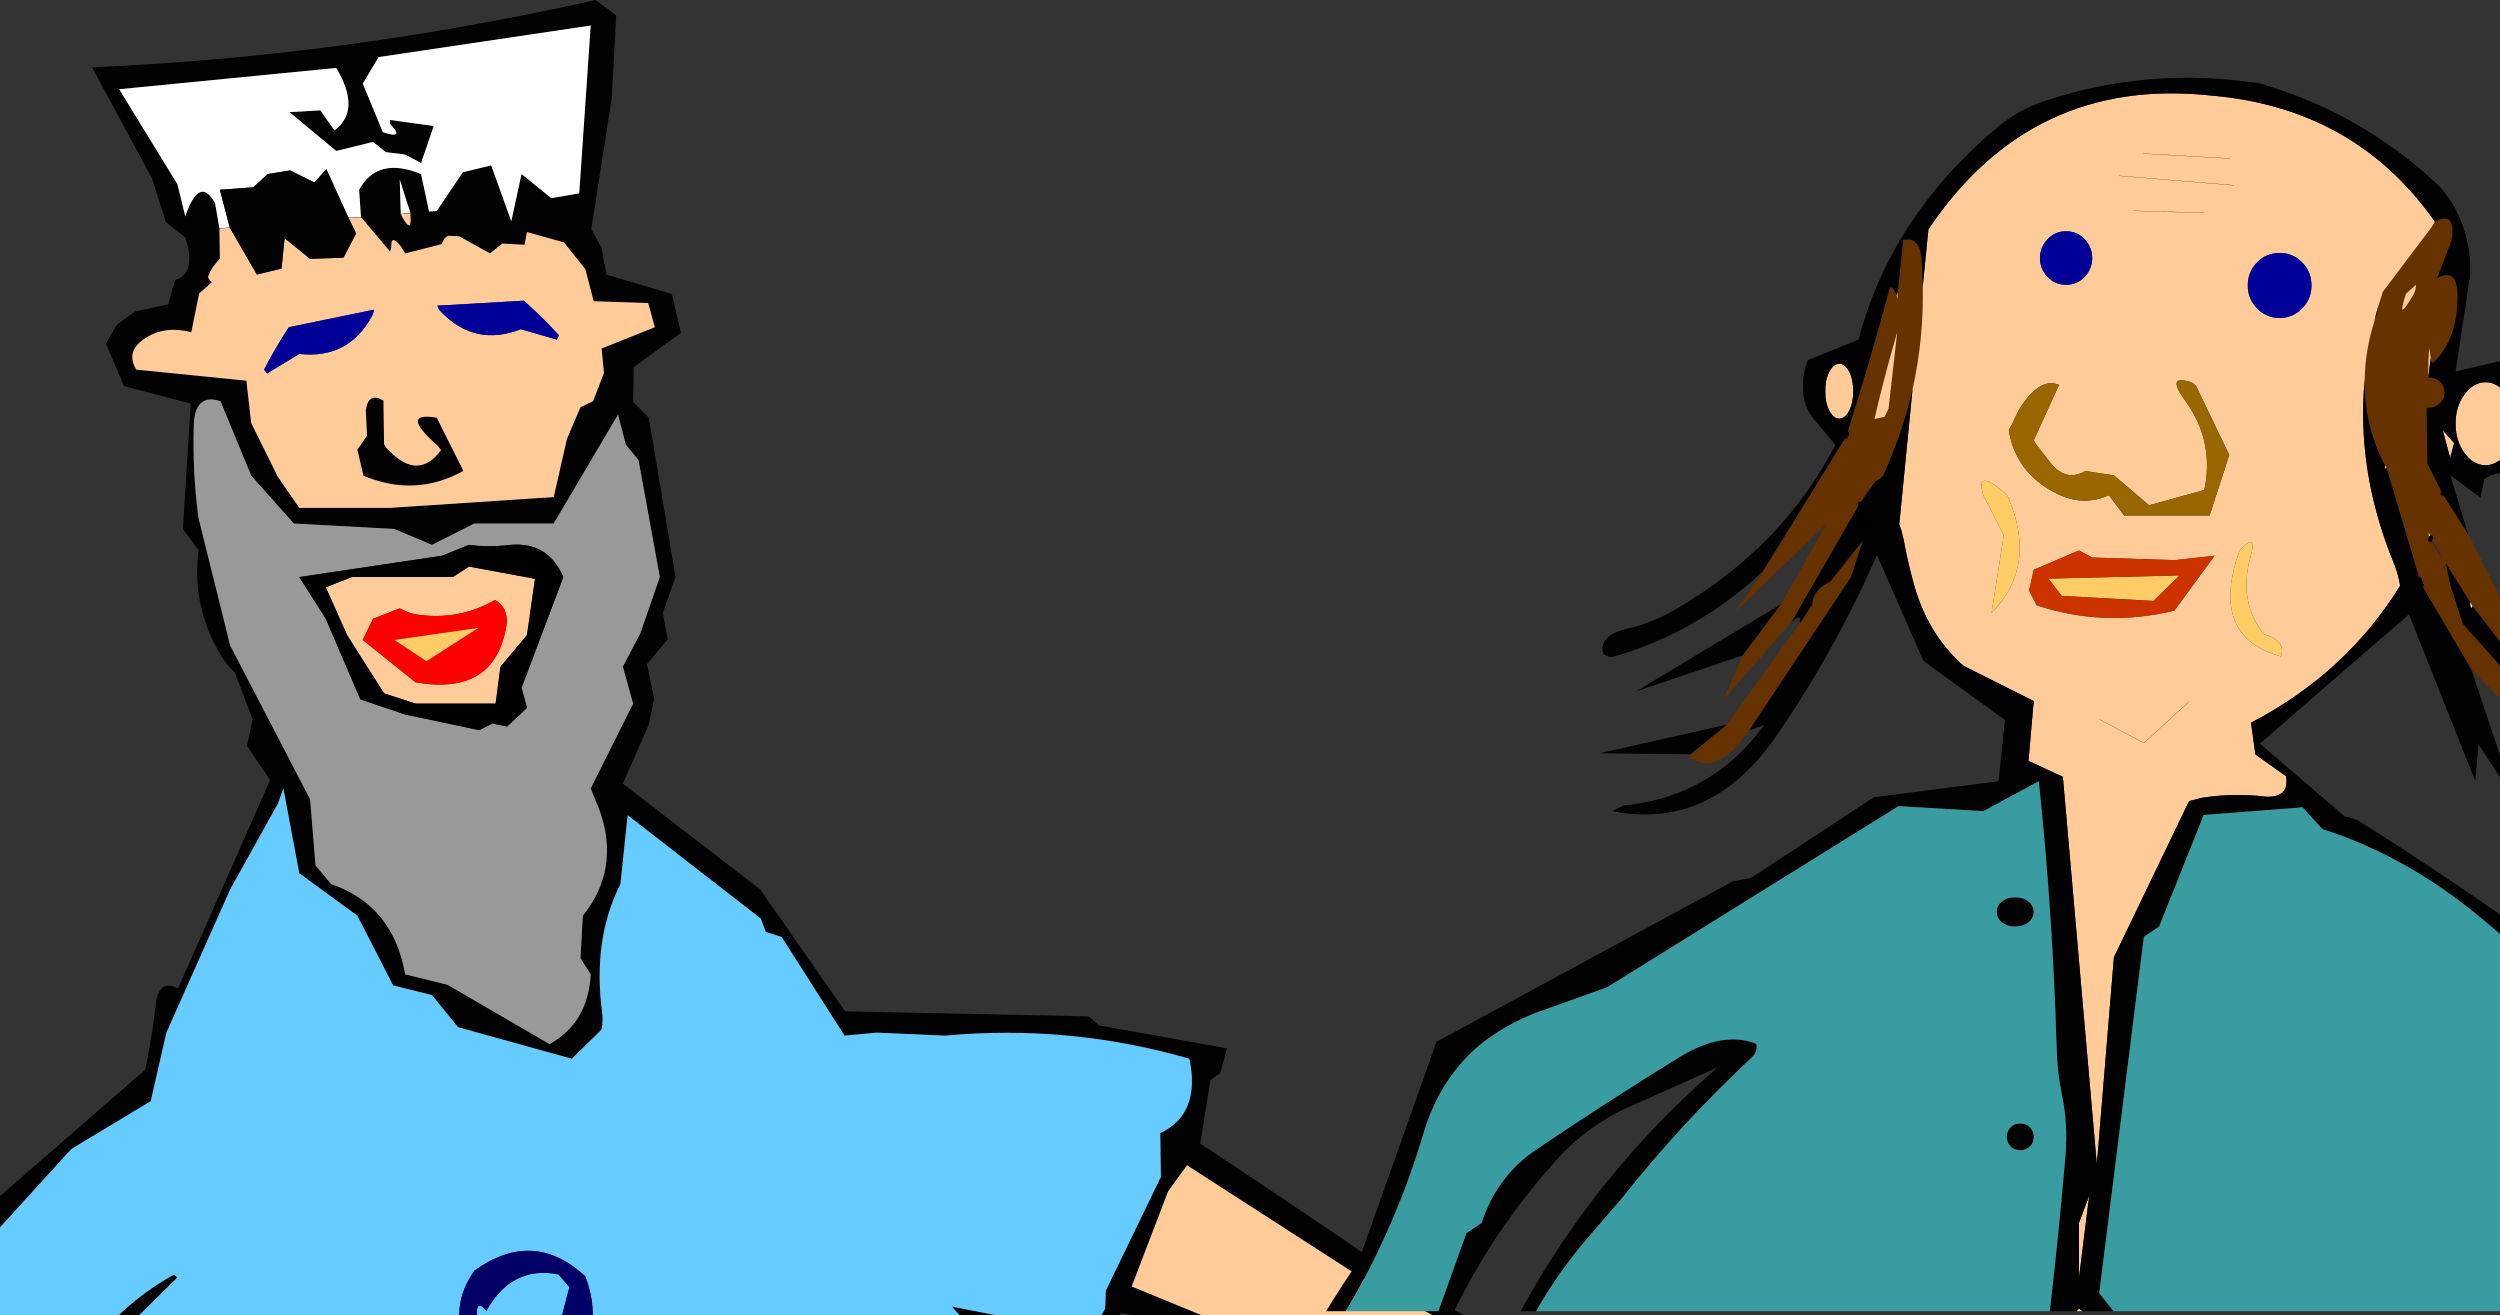 <?xml version="1.0" encoding="UTF-8" standalone="no"?>
<svg xmlns:xlink="http://www.w3.org/1999/xlink" height="327.2px" width="621.95px" xmlns="http://www.w3.org/2000/svg">
  <rect width="100%" height="100%" fill="#333333" stroke="none"/>
  <g transform="matrix(1.0, 0.0, 0.0, 1.0, 46.0, -88.8)">
    <path d="M-46.0 394.15 L-46.0 386.35 -9.85 354.9 Q-8.2 346.9 -7.3 339.05 -6.55 332.1 -1.7 334.7 L21.2 282.85 15.45 274.4 16.85 267.75 12.45 256.15 Q9.75 253.6 7.8 249.8 1.75 238.5 3.4 225.7 L-0.5 220.4 1.45 189.2 -15.15 184.85 -19.65 174.3 -16.95 169.6 -12.4 166.3 -4.15 164.5 -2.45 158.45 -1.25 158.0 Q2.65 155.6 0.1 147.9 L-4.75 144.0 -8.2 133.15 -23.1 105.55 Q39.75 102.8 102.15 88.8 L107.3 92.6 106.2 113.1 101.1 145.8 103.65 150.45 104.85 157.1 121.15 161.95 123.4 171.6 111.65 180.15 111.5 188.75 115.4 192.7 122.05 232.35 118.9 241.25 120.1 247.85 114.95 254.05 116.75 262.65 115.4 269.1 108.95 283.75 143.15 310.1 164.25 340.4 224.85 341.65 227.4 343.9 259.25 349.6 257.6 355.8 255.15 357.45 252.6 373.3 Q272.2 386.25 291.65 399.5 304.65 408.4 318.25 416.0 L310.4 416.0 292.1 406.3 249.3 378.7 244.6 385.2 235.55 408.85 252.95 416.0 235.75 416.0 232.85 415.5 232.7 416.0 228.05 416.0 228.95 414.3 229.1 409.9 242.8 381.6 242.65 370.7 Q252.75 365.9 249.9 352.2 220.05 343.6 189.15 346.45 L172.1 345.7 164.1 346.45 148.45 321.9 144.5 320.65 143.3 317.35 110.15 291.6 108.35 308.75 Q101.4 322.45 103.8 340.7 104.1 342.8 103.65 344.95 L96.25 352.2 67.95 344.35 61.45 336.35 51.8 333.95 42.9 316.6 28.45 306.05 24.5 284.95 23.15 288.7 11.25 310.1 -4.6 345.7 -8.5 362.75 -28.25 374.65 -46.0 394.15 M62.65 141.3 L69.15 131.65 76.2 129.95 81.2 143.85 83.75 132.1 91.15 138.1 98.1 136.9 100.95 95.15 48.2 103.0 44.25 109.6 49.25 121.7 Q54.8 123.5 51.2 119.85 50.85 119.4 51.05 118.65 L61.9 120.15 58.75 129.35 54.8 127.25 50.0 126.65 46.8 124.1 37.65 126.35 26.0 116.7 33.7 116.25 37.2 121.25 Q43.95 116.25 37.65 105.7 L-16.35 111.0 -1.85 134.65 0.1 142.65 Q3.55 132.35 7.5 139.3 L8.6 145.65 8.7 153.2 Q6.7 155.15 5.8 157.55 5.65 158.0 6.7 159.05 L3.55 161.8 1.6 171.45 Q-5.05 169.75 -9.85 172.95 -14.85 176.1 -12.1 180.75 L15.3 183.5 16.5 194.05 23.15 207.45 28.45 215.15 50.9 215.15 91.75 212.45 95.05 197.95 98.4 190.1 101.55 188.6 104.25 181.55 103.65 175.5 116.9 170.2 115.25 164.2 101.7 163.75 99.6 155.75 94.3 149.1 85.1 146.55 84.5 149.7 78.95 149.4 75.9 151.85 68.25 147.6 65.65 147.45 Q64.9 147.6 64.3 148.65 L63.85 149.55 54.8 151.85 53.75 150.15 Q51.2 146.85 51.35 150.3 L51.05 151.4 43.8 142.8 43.35 136.15 43.45 135.85 Q48.0 127.7 58.75 132.1 L60.75 141.45 62.65 141.3 M53.7 142.05 Q56.0 146.55 56.15 143.85 L56.1 141.8 53.45 133.45 53.7 142.05 43.8 142.8 53.7 142.05 M5.8 139.3 L7.5 139.3 5.8 139.3 M56.1 141.8 L60.75 141.45 56.1 141.8 M5.05 145.95 L8.6 145.65 5.05 145.95 M2.2 194.95 Q1.9 206.15 3.3 217.0 L3.4 217.7 11.25 249.35 31.15 287.65 32.5 304.1 36.4 308.75 Q51.8 314.0 54.8 331.2 L65.35 333.8 90.7 348.55 Q100.3 343.25 100.95 331.2 L98.4 327.15 99.0 316.6 Q108.3 305.0 103.2 290.5 L100.95 284.95 111.5 263.85 108.95 254.65 113.3 246.35 118.15 232.35 112.85 203.25 109.7 199.45 107.75 191.95 91.75 219.05 72.0 219.05 61.45 224.35 52.1 220.4 27.1 219.05 16.5 207.15 8.85 188.6 Q2.35 186.5 2.2 194.95 M45.3 197.2 L45.0 190.9 Q45.6 186.2 49.4 188.45 L49.55 199.3 Q49.95 200.2 50.9 201.0 58.1 208.35 63.7 200.8 L62.8 199.6 Q53.15 191.15 62.65 192.7 L69.3 205.95 Q57.35 212.6 44.4 207.15 L42.9 200.65 45.3 197.2 M201.75 416.0 L192.75 416.0 190.8 413.85 201.75 416.0 M-11.4 416.0 L-16.5 416.0 Q-10.35 410.15 -2.9 406.0 -2.65 405.85 -1.85 406.6 L-11.4 416.0" fill="#020202" fill-rule="evenodd" stroke="none"/>
    <path d="M8.6 145.65 L7.5 139.3 Q3.55 132.35 0.1 142.65 L-1.85 134.65 -16.35 111.0 37.65 105.7 Q43.95 116.25 37.2 121.25 L33.7 116.25 26.0 116.7 37.65 126.35 46.8 124.1 50.0 126.65 54.8 127.25 58.75 129.35 61.9 120.15 51.05 118.65 Q50.85 119.4 51.2 119.85 54.8 123.5 49.25 121.7 L44.25 109.6 48.2 103.0 100.95 95.15 98.1 136.9 91.15 138.1 83.75 132.1 81.2 143.85 76.2 129.95 69.15 131.65 62.65 141.3 60.75 141.45 58.75 132.1 Q48.0 127.7 43.45 135.85 L43.35 136.15 43.8 142.8 40.7 143.0 35.2 130.9 32.2 134.2 26.15 131.2 20.6 132.1 17.0 135.4 8.7 136.0 11.15 145.4 8.6 145.65 M56.1 141.8 L53.7 142.05 53.45 133.45 56.1 141.8" fill="#ffffff" fill-rule="evenodd" stroke="none"/>
    <path d="M252.95 416.0 L235.55 408.85 244.6 385.2 249.3 378.7 292.1 406.3 310.4 416.0 252.95 416.0 M8.6 145.65 L11.15 145.4 17.9 157.1 24.05 155.6 24.8 148.05 31.15 153.2 39.45 152.9 42.6 146.85 40.7 143.0 43.8 142.8 51.05 151.4 51.35 150.3 Q51.2 146.85 53.75 150.15 L54.8 151.85 63.85 149.55 64.3 148.65 Q64.9 147.6 65.65 147.45 L68.25 147.6 75.9 151.85 78.95 149.4 84.5 149.7 85.1 146.55 94.3 149.1 99.6 155.75 101.7 163.75 115.25 164.2 116.9 170.2 103.65 175.5 104.25 181.55 101.55 188.6 98.4 190.1 95.05 197.95 91.75 212.45 50.9 215.15 28.45 215.15 23.15 207.45 16.5 194.05 15.3 183.5 -12.1 180.75 Q-14.85 176.1 -9.85 172.95 -5.05 169.75 1.6 171.45 L3.55 161.8 6.7 159.05 Q5.65 158.0 5.8 157.55 6.7 155.15 8.7 153.2 L8.6 145.65 M53.7 142.05 L56.1 141.8 56.15 143.85 Q56.0 146.55 53.7 142.05 M25.25 171.15 Q22.25 175.8 19.7 180.75 L20.45 181.7 28.45 176.85 Q40.65 178.2 46.5 167.5 46.95 166.75 47.0 165.85 L25.85 170.2 25.25 171.15 M62.8 164.85 Q63.05 165.7 63.7 166.35 72.15 175.15 83.6 170.7 L92.55 173.3 93.05 172.2 Q89.25 168.05 85.15 164.35 L84.35 163.6 62.8 164.85 M45.3 197.2 L42.9 200.65 44.4 207.15 Q57.35 212.6 69.3 205.95 L62.65 192.7 Q53.15 191.15 62.8 199.6 L63.7 200.8 Q58.1 208.35 50.9 201.0 49.95 200.2 49.55 199.3 L49.4 188.45 Q45.6 186.2 45.0 190.9 L45.3 197.2 M87.1 232.8 L85.1 246.8 78.5 254.65 77.3 263.85 57.4 263.85 49.55 261.3 40.35 246.8 35.05 234.9 41.55 232.35 66.7 232.35 70.65 229.75 87.1 232.8 M53.45 240.15 L46.8 242.75 44.25 248.0 57.4 258.55 Q77.1 262.0 80.0 244.4 80.6 240.15 77.15 238.05 68.25 243.2 57.85 241.7 55.55 241.35 53.45 240.15" fill="#ffcc99" fill-rule="evenodd" stroke="none"/>
    <path d="M11.15 145.4 L8.7 136.0 17.0 135.4 20.6 132.1 26.15 131.2 32.2 134.2 35.2 130.9 40.7 143.0 42.6 146.85 39.45 152.9 31.15 153.2 24.8 148.05 24.05 155.6 17.9 157.1 11.15 145.4 40.7 143.0 11.15 145.4" fill="#030303" fill-rule="evenodd" stroke="none"/>
    <path d="M25.25 171.15 L25.85 170.2 47.0 165.85 Q46.95 166.75 46.5 167.5 40.65 178.2 28.45 176.85 L20.45 181.7 19.7 180.75 Q22.25 175.8 25.25 171.15 M62.8 164.85 L84.35 163.6 85.15 164.35 Q89.25 168.05 93.05 172.2 L92.55 173.3 83.6 170.7 Q72.15 175.15 63.7 166.35 63.05 165.7 62.8 164.85" fill="#000099" fill-rule="evenodd" stroke="none"/>
    <path d="M2.2 194.95 Q2.35 186.5 8.85 188.6 L16.5 207.15 27.1 219.05 52.1 220.4 61.45 224.35 72.0 219.05 91.75 219.05 107.75 191.95 109.7 199.45 112.85 203.25 118.15 232.35 113.3 246.35 108.95 254.65 111.5 263.85 100.95 284.95 103.2 290.5 Q108.3 305.0 99.0 316.6 L98.4 327.15 100.95 331.2 Q100.3 343.25 90.7 348.55 L65.35 333.8 54.8 331.2 Q51.8 314.0 36.4 308.75 L32.5 304.1 31.15 287.65 11.25 249.35 3.4 217.7 3.3 217.0 Q1.9 206.15 2.2 194.95 M83.75 259.9 L94.15 232.35 Q90.1 222.95 79.7 224.5 75.15 224.95 70.65 224.35 L64.0 227.05 28.45 232.35 35.05 242.75 43.65 262.8 54.8 266.55 73.2 270.45 76.5 268.8 80.15 269.55 85.1 264.9 83.75 259.9" fill="#999999" fill-rule="evenodd" stroke="none"/>
    <path d="M87.1 232.8 L70.65 229.75 66.7 232.35 41.55 232.35 35.05 234.9 40.35 246.8 49.55 261.3 57.4 263.85 77.3 263.85 78.5 254.65 85.1 246.8 87.1 232.8 M83.75 259.9 L85.1 264.9 80.15 269.55 76.5 268.8 73.2 270.45 54.8 266.55 43.65 262.8 35.05 242.75 28.45 232.35 64.0 227.05 70.65 224.35 Q75.15 224.95 79.7 224.5 90.1 222.95 94.15 232.35 L83.75 259.9" fill="#010101" fill-rule="evenodd" stroke="none"/>
    <path d="M53.45 240.15 Q55.55 241.35 57.85 241.7 68.25 243.2 77.15 238.05 80.6 240.15 80.0 244.4 77.1 262.0 57.4 258.55 L44.25 248.0 46.8 242.75 53.45 240.15 M60.1 253.3 L73.05 245.0 52.1 248.0 60.1 253.3" fill="#ff0000" fill-rule="evenodd" stroke="none"/>
    <path d="M-46.0 394.15 L-28.25 374.65 -8.5 362.75 -4.6 345.7 11.25 310.1 23.15 288.7 24.5 284.95 28.45 306.05 42.9 316.6 51.8 333.95 61.45 336.35 67.95 344.35 96.25 352.2 103.65 344.95 Q104.1 342.8 103.8 340.7 101.4 322.45 108.35 308.75 L110.15 291.6 143.3 317.35 144.5 320.65 148.45 321.9 164.1 346.45 172.1 345.7 189.15 346.45 Q220.05 343.6 249.9 352.2 252.75 365.9 242.65 370.7 L242.8 381.6 229.1 409.9 228.95 414.3 228.05 416.0 201.75 416.0 190.8 413.85 192.75 416.0 101.45 416.0 Q101.55 411.5 99.6 406.3 86.6 394.35 72.0 404.95 68.2 410.35 68.25 416.0 L-11.4 416.0 -1.85 406.6 Q-2.65 405.85 -2.9 406.0 -10.35 410.15 -16.5 416.0 L-46.0 416.0 -46.0 394.15 M93.85 416.0 L72.6 416.0 Q72.45 411.9 75.0 414.9 81.35 403.55 92.95 405.85 L95.65 409.0 93.85 416.0" fill="#66ccff" fill-rule="evenodd" stroke="none"/>
    <path d="M60.1 253.3 L52.1 248.0 73.05 245.0 60.1 253.3" fill="#ffcc66" fill-rule="evenodd" stroke="none"/>
    <path d="M101.45 416.0 L93.85 416.0 95.65 409.0 92.95 405.85 Q81.35 403.55 75.0 414.9 72.45 411.9 72.6 416.0 L68.25 416.0 Q68.2 410.35 72.0 404.95 86.6 394.35 99.6 406.3 101.55 411.5 101.45 416.0" fill="#000066" fill-rule="evenodd" stroke="none"/>
    <path d="M8.6 145.65 L11.15 145.4 40.7 143.0 43.8 142.8 53.7 142.05 56.1 141.8 60.75 141.45 62.65 141.3 M43.35 136.15 L43.45 135.85 M8.6 145.65 L5.05 145.95 M7.5 139.3 L5.8 139.3" fill="none" stroke="#000000" stroke-linecap="round" stroke-linejoin="round" stroke-width="0.05"/>
    <path d="M545.65 165.05 L546.8 161.4 558.95 145.3 559.75 143.95 Q564.55 141.4 564.1 147.3 L563.8 148.9 560.3 158.05 Q565.8 154.9 565.35 163.95 565.05 172.8 560.3 178.05 558.7 180.1 558.7 177.9 L558.4 175.35 Q558.05 177.9 558.1 182.75 559.5 182.65 560.6 183.45 561.7 184.2 562.05 185.5 562.35 186.75 561.9 187.9 561.4 189.0 560.2 189.7 559.0 190.4 557.7 190.2 L557.9 204.15 561.65 211.6 568.05 221.75 575.95 237.25 575.95 248.45 569.1 239.55 568.55 238.7 562.5 228.95 563.55 234.25 566.7 243.95 575.95 254.4 575.95 262.5 568.85 255.4 556.5 234.4 555.95 232.85 547.7 205.15 547.3 204.6 Q545.35 200.85 544.2 197.0 542.1 190.2 542.3 183.05 542.4 176.05 544.7 168.75 L545.4 166.45 545.65 165.05 M432.35 160.05 Q432.6 173.15 429.8 185.65 427.35 196.4 422.65 206.75 422.2 207.85 420.6 208.5 L416.65 214.1 399.7 243.55 382.85 262.7 387.55 251.85 397.05 239.15 408.55 218.95 385.55 241.15 392.55 230.95 413.25 197.45 413.55 196.6 Q419.35 178.2 423.95 161.1 424.4 159.35 425.35 161.25 L425.85 162.25 426.0 163.3 426.15 161.3 427.45 148.55 Q431.55 147.45 432.05 153.3 L432.35 160.05 M555.05 159.65 L552.55 161.9 Q550.0 169.65 554.45 162.05 555.05 160.9 555.05 159.65 M422.85 192.5 L423.85 190.4 426.0 171.4 Q422.8 182.3 420.3 193.1 L420.75 192.95 422.85 192.5 M401.8 243.85 L404.9 239.1 Q404.9 236.4 407.7 234.4 408.5 233.85 409.35 233.45 L417.45 223.25 414.45 232.45 389.15 270.5 Q381.1 282.2 374.3 277.15 L374.55 276.45 383.65 269.05 401.8 243.85 M558.8 222.45 L558.25 221.35 Q558.05 221.8 558.55 223.15 L561.4 227.6 561.0 226.25 558.8 222.45" fill="#663300" fill-rule="evenodd" stroke="none"/>
    <path d="M559.75 143.95 L558.95 145.3 546.8 161.4 545.65 165.05 Q545.1 166.85 544.7 168.75 542.4 176.05 542.3 183.05 541.65 190.0 542.05 197.0 543.0 212.9 549.5 228.8 550.6 231.45 551.1 234.5 537.75 256.2 514.0 268.6 L515.1 276.5 522.7 281.9 Q523.65 287.3 517.65 287.0 509.7 286.0 501.65 287.3 L498.6 288.1 479.9 326.95 475.65 378.45 467.2 282.05 458.65 278.1 459.95 263.2 442.5 254.45 Q433.15 246.2 429.8 232.9 428.55 228.3 427.6 223.1 L427.0 220.7 426.5 219.25 429.8 185.65 Q432.6 173.15 432.35 160.05 L433.75 145.85 Q459.3 107.8 503.85 112.55 539.85 115.55 559.75 143.95 M547.3 204.6 L547.7 205.15 547.45 205.5 Q547.3 205.15 547.3 204.6 M558.1 182.75 Q558.05 177.9 558.4 175.35 L558.7 177.9 558.1 182.75 M425.85 162.25 L426.15 161.3 426.0 163.3 425.85 162.25 M508.9 128.25 L487.2 127.0 508.9 128.25 M497.65 188.5 Q500.6 192.6 501.95 197.0 503.9 203.5 502.4 210.7 L488.65 214.5 479.9 207.05 473.55 206.1 Q472.9 205.8 472.6 206.1 468.0 208.65 464.2 204.05 L460.4 199.15 459.95 198.35 466.25 184.55 Q461.8 182.65 457.1 189.45 455.8 191.35 454.7 194.05 L453.75 195.8 453.95 197.0 Q456.2 207.15 466.1 211.8 472.45 214.8 478.65 212.0 L482.45 217.05 503.7 217.05 508.6 202.0 500.35 184.85 Q499.55 183.9 498.6 183.75 492.9 182.0 497.65 188.5 M513.2 159.8 Q513.2 163.15 515.5 165.5 517.8 167.9 521.15 167.9 524.45 167.9 526.75 165.5 529.05 163.15 529.05 159.8 529.05 156.45 526.75 154.1 524.45 151.7 521.15 151.75 517.8 151.7 515.5 154.1 513.2 156.45 513.2 159.8 M555.05 159.65 Q555.05 160.9 554.45 162.05 550.0 169.65 552.55 161.9 L555.05 159.65 M575.95 203.25 Q574.3 204.5 572.35 204.55 569.3 204.5 567.1 201.5 565.65 199.5 565.15 197.0 564.9 195.7 564.9 194.2 564.9 189.95 567.1 186.95 569.3 183.9 572.35 183.9 574.3 183.9 575.95 185.2 L575.95 203.25 M468.0 146.35 Q465.3 146.3 463.4 148.3 461.5 150.3 461.5 153.0 461.5 155.7 463.4 157.7 465.3 159.65 468.0 159.65 470.7 159.65 472.6 157.7 474.5 155.7 474.5 153.0 474.5 150.3 472.6 148.3 470.7 146.3 468.0 146.35 M411.55 179.3 Q413.0 179.3 414.05 181.3 415.05 183.25 415.05 186.15 415.05 188.95 414.05 190.95 413.0 192.95 411.55 192.95 410.15 192.95 409.1 190.95 408.05 188.95 408.1 186.15 408.05 183.25 409.1 181.3 410.15 179.3 411.55 179.3 M422.85 192.5 L420.75 192.95 420.3 193.1 Q422.8 182.3 426.0 171.4 L423.85 190.4 422.85 192.5 M453.45 212.15 L452.3 211.05 Q445.35 205.3 447.4 212.0 L452.5 221.95 449.45 241.3 Q461.05 229.55 453.45 212.15 M458.8 235.75 L460.7 239.4 Q477.65 244.95 494.95 240.7 L504.95 227.05 494.95 228.15 474.5 227.5 471.2 225.75 459.95 230.55 458.8 235.75 M470.6 415.0 L471.2 414.3 472.05 415.0 470.6 415.0 M473.75 386.25 L471.2 406.7 471.2 393.05 473.75 386.25 M558.55 223.15 Q558.05 221.8 558.25 221.35 L558.8 222.45 558.55 223.15 M563.8 203.65 L561.7 195.8 564.9 199.45 563.8 203.65 M517.15 246.55 Q510.8 238.3 513.85 227.5 515.75 220.85 511.15 225.75 503.5 247.15 521.45 252.1 522.85 248.25 517.15 246.55 M502.25 141.75 L484.8 141.25 502.25 141.75 M509.7 134.9 L481.2 132.55 509.7 134.9 M498.6 263.35 L487.35 273.65 476.4 267.8 487.35 273.65 498.6 263.35" fill="#ffcc99" fill-rule="evenodd" stroke="none"/>
    <path d="M545.65 165.05 L545.4 166.45 544.7 168.75 Q545.1 166.85 545.65 165.05 M542.3 183.05 Q542.1 190.2 544.2 197.0 545.35 200.85 547.3 204.6 547.3 205.15 547.45 205.5 L547.7 205.15 555.95 232.85 556.5 234.4 568.85 255.4 575.95 276.65 575.95 282.2 570.6 273.95 569.8 283.15 553.3 241.65 516.2 273.8 537.3 291.9 Q540.0 292.35 542.05 293.8 559.25 304.65 575.95 316.3 L575.95 321.15 573.75 319.3 Q554.1 302.2 531.75 295.05 L526.85 289.65 502.25 291.55 491.15 319.3 487.35 321.85 476.25 410.5 479.8 415.0 472.05 415.0 471.2 414.3 470.6 415.0 463.95 415.0 Q466.2 395.55 467.85 376.25 468.5 368.3 466.9 360.85 465.8 355.45 465.65 349.45 464.65 315.5 461.2 283.15 L447.4 290.6 426.3 289.35 353.85 334.4 338.95 339.75 Q330.2 342.6 323.1 348.0 312.45 356.4 308.2 370.55 301.3 393.9 288.85 415.0 L283.9 415.0 Q287.75 408.7 292.0 402.55 L311.35 348.0 385.1 308.05 389.55 307.25 420.15 287.15 451.2 283.15 452.8 267.95 432.5 253.2 420.95 226.9 Q410.15 251.45 395.25 272.85 379.2 295.35 355.15 290.6 356.55 289.8 358.0 289.2 380.0 286.95 392.85 269.2 L389.15 270.5 414.45 232.45 417.45 223.25 409.35 233.45 Q408.5 233.85 407.7 234.4 404.9 236.4 404.9 239.1 L401.8 243.85 401.75 242.75 Q401.75 241.8 399.7 243.55 L416.65 214.1 420.6 208.5 Q422.2 207.85 422.65 206.75 427.35 196.4 429.8 185.65 L426.5 219.25 427.0 220.7 427.6 223.1 Q428.55 228.3 429.8 232.9 433.15 246.2 442.5 254.45 L459.95 263.2 458.65 278.1 467.2 282.05 475.65 378.45 479.9 326.95 498.6 288.1 501.65 287.3 Q509.7 286.0 517.65 287.0 523.65 287.3 522.7 281.9 L515.1 276.5 514.0 268.6 Q537.75 256.2 551.1 234.5 550.6 231.45 549.5 228.8 543.0 212.9 542.05 197.0 541.65 190.0 542.3 183.05 M575.95 254.4 L566.7 243.95 563.55 234.25 562.5 228.95 568.55 238.7 Q568.55 239.7 568.85 240.05 L569.1 239.55 575.95 248.45 575.95 254.4 M568.05 221.75 L561.65 211.6 557.9 204.15 557.7 190.2 Q559.0 190.4 560.2 189.7 561.4 189.0 561.9 187.9 562.35 186.75 562.05 185.5 561.7 184.2 560.6 183.45 559.5 182.65 558.1 182.75 L558.7 177.9 Q558.7 180.1 560.3 178.05 565.05 172.8 565.35 163.95 565.8 154.9 560.3 158.05 L563.8 148.9 564.1 147.3 Q564.55 141.4 559.75 143.95 539.85 115.55 503.85 112.55 459.3 107.8 433.75 145.85 L432.35 160.05 432.05 153.3 Q431.55 147.45 427.45 148.55 L426.15 161.3 425.85 162.25 425.35 161.25 Q424.4 159.35 423.95 161.1 419.35 178.2 413.55 196.6 L413.25 197.45 392.55 230.95 Q376.2 246.25 355.15 252.25 354.15 252.25 352.9 251.6 351.3 246.55 360.5 244.8 366.2 243.2 371.45 240.05 397.75 224.5 410.6 199.45 L405.85 193.75 Q402.35 190.1 402.55 184.55 402.55 181.2 403.8 178.35 L416.35 173.3 Q424.4 143.0 450.1 121.15 455.3 116.55 462.0 114.15 488.15 105.25 516.2 109.55 541.25 116.85 560.15 134.45 563.3 137.45 565.35 141.75 568.85 149.15 568.55 157.1 L564.9 181.2 575.95 178.65 575.95 185.2 Q574.3 183.9 572.35 183.9 569.3 183.9 567.1 186.95 564.9 189.95 564.9 194.2 564.9 195.7 565.15 197.0 565.65 199.5 567.1 201.5 569.3 204.5 572.35 204.55 574.3 204.5 575.95 203.25 L575.95 206.45 573.6 207.05 572.05 208.0 571.1 212.6 563.6 207.05 568.05 221.75 M411.55 179.3 Q410.15 179.3 409.1 181.3 408.05 183.25 408.1 186.15 408.05 188.95 409.1 190.95 410.15 192.95 411.55 192.95 413.0 192.95 414.05 190.95 415.05 188.95 415.05 186.15 415.05 183.25 414.05 181.3 413.0 179.3 411.55 179.3 M416.65 214.1 L417.75 219.75 416.65 214.1 M397.05 239.15 L387.55 251.85 361.0 260.8 397.05 239.15 M383.65 269.05 L374.55 276.45 351.95 276.2 383.65 269.05 M336.15 415.0 L332.3 415.0 Q350.75 380.95 381.3 354.35 L359.55 364.05 Q348.45 368.95 340.4 378.3 325.55 394.95 315.75 415.0 L311.85 415.0 318.8 395.6 322.6 393.05 Q326.4 381.3 336.4 374.65 353.55 363.05 371.8 351.8 382.7 345.15 390.95 348.5 391.4 350.55 389.35 352.3 372.25 368.3 357.65 386.7 L348.8 397.0 Q341.5 405.5 336.15 415.0 M459.95 315.65 Q459.9 317.25 458.6 318.3 457.25 319.3 455.35 319.3 453.4 319.3 452.1 318.3 450.75 317.25 450.75 315.65 450.75 314.05 452.1 313.05 453.4 312.0 455.35 312.05 457.25 312.0 458.6 313.05 459.9 314.05 459.95 315.65 M459.0 369.25 Q459.95 370.2 459.95 371.65 459.95 373.05 459.0 374.0 458.05 374.95 456.6 374.95 455.15 374.95 454.2 374.0 453.25 373.05 453.25 371.65 453.25 370.2 454.2 369.25 455.15 368.3 456.6 368.3 458.05 368.3 459.0 369.25 M473.75 386.25 L471.2 393.05 471.2 406.7 473.75 386.25 M563.8 203.65 L561.65 211.6 563.8 203.65 564.9 199.45 561.7 195.8 563.8 203.65" fill="#020202" fill-rule="evenodd" stroke="none"/>
    <path d="M497.65 188.5 Q492.9 182.0 498.6 183.75 499.55 183.9 500.35 184.85 L508.6 202.0 503.7 217.05 482.45 217.05 478.65 212.0 Q472.45 214.8 466.1 211.8 456.2 207.15 453.95 197.0 L453.75 195.8 454.7 194.05 Q455.8 191.35 457.1 189.45 461.8 182.65 466.25 184.55 L459.95 198.35 460.4 199.15 464.2 204.05 Q468.0 208.65 472.6 206.1 472.9 205.8 473.55 206.1 L479.9 207.05 488.65 214.5 502.4 210.7 Q503.9 203.5 501.95 197.0 500.6 192.6 497.65 188.5" fill="#996600" fill-rule="evenodd" stroke="none"/>
    <path d="M513.2 159.8 Q513.2 156.45 515.5 154.1 517.8 151.7 521.15 151.75 524.45 151.7 526.75 154.1 529.05 156.45 529.05 159.8 529.05 163.15 526.75 165.5 524.45 167.9 521.15 167.9 517.8 167.9 515.5 165.5 513.2 163.15 513.2 159.8 M468.0 146.35 Q470.7 146.3 472.6 148.3 474.5 150.3 474.5 153.0 474.5 155.7 472.6 157.7 470.7 159.65 468.0 159.65 465.3 159.65 463.4 157.7 461.5 155.7 461.5 153.0 461.5 150.3 463.4 148.3 465.3 146.3 468.0 146.35" fill="#000099" fill-rule="evenodd" stroke="none"/>
    <path d="M453.45 212.15 Q461.05 229.55 449.45 241.3 L452.5 221.95 447.4 212.0 Q445.35 205.3 452.3 211.05 L453.45 212.15 M463.6 232.75 L496.25 231.95 489.75 238.3 466.9 237.05 463.6 232.75 M517.15 246.55 Q522.85 248.25 521.45 252.1 503.5 247.15 511.15 225.75 515.75 220.85 513.85 227.5 510.8 238.3 517.15 246.55" fill="#ffcc66" fill-rule="evenodd" stroke="none"/>
    <path d="M458.8 235.75 L459.95 230.55 471.2 225.75 474.5 227.5 494.95 228.15 504.95 227.05 494.95 240.7 Q477.65 244.95 460.7 239.4 L458.8 235.75 M463.6 232.75 L466.9 237.05 489.75 238.3 496.25 231.95 463.6 232.75" fill="#cc3300" fill-rule="evenodd" stroke="none"/>
    <path d="M288.85 415.0 Q301.3 393.9 308.2 370.55 312.45 356.4 323.1 348.0 330.2 342.6 338.95 339.75 L353.85 334.4 426.3 289.35 447.4 290.6 461.2 283.15 Q464.65 315.5 465.65 349.45 465.8 355.45 466.9 360.85 468.5 368.3 467.85 376.25 466.2 395.55 463.95 415.0 L336.15 415.0 Q341.5 405.5 348.8 397.0 L357.65 386.7 Q372.25 368.3 389.35 352.3 391.4 350.55 390.95 348.5 382.7 345.15 371.8 351.8 353.55 363.05 336.4 374.65 326.4 381.3 322.6 393.05 L318.8 395.6 311.85 415.0 288.85 415.0 M479.8 415.0 L476.25 410.5 487.35 321.85 491.15 319.3 502.25 291.55 526.85 289.65 531.75 295.05 Q554.1 302.2 573.75 319.3 L575.95 321.15 575.95 415.0 479.8 415.0 M459.0 369.25 Q458.05 368.3 456.6 368.3 455.15 368.3 454.2 369.25 453.25 370.2 453.25 371.65 453.25 373.05 454.2 374.0 455.15 374.95 456.6 374.95 458.05 374.95 459.0 374.0 459.95 373.05 459.95 371.65 459.95 370.2 459.0 369.25 M459.95 315.65 Q459.9 314.05 458.6 313.05 457.25 312.0 455.35 312.05 453.4 312.0 452.1 313.05 450.75 314.05 450.75 315.65 450.75 317.25 452.1 318.3 453.4 319.3 455.35 319.3 457.25 319.3 458.6 318.3 459.9 317.25 459.95 315.65" fill="#389ca0" fill-rule="evenodd" stroke="none"/>
    <path d="M568.55 238.7 L569.1 239.55 568.85 240.05 Q568.55 239.7 568.55 238.7" fill="#fdfdfd" fill-rule="evenodd" stroke="none"/>
    <path d="M487.2 127.0 L508.9 128.25 M476.4 267.8 L487.35 273.65 498.6 263.35 M481.2 132.55 L509.7 134.9 M484.8 141.25 L502.25 141.75" fill="none" stroke="#000000" stroke-linecap="round" stroke-linejoin="round" stroke-width="0.05"/>
    <path d="M555.95 232.85 L556.5 234.4 M413.25 197.45 L413.55 196.6 M417.75 219.75 L416.65 214.1 M558.55 223.15 L558.8 222.45 M561.65 211.6 L563.8 203.65 564.9 199.45" fill="none" stroke="#000000" stroke-linecap="round" stroke-linejoin="round" stroke-width="1.0"/>
  </g>
</svg>
